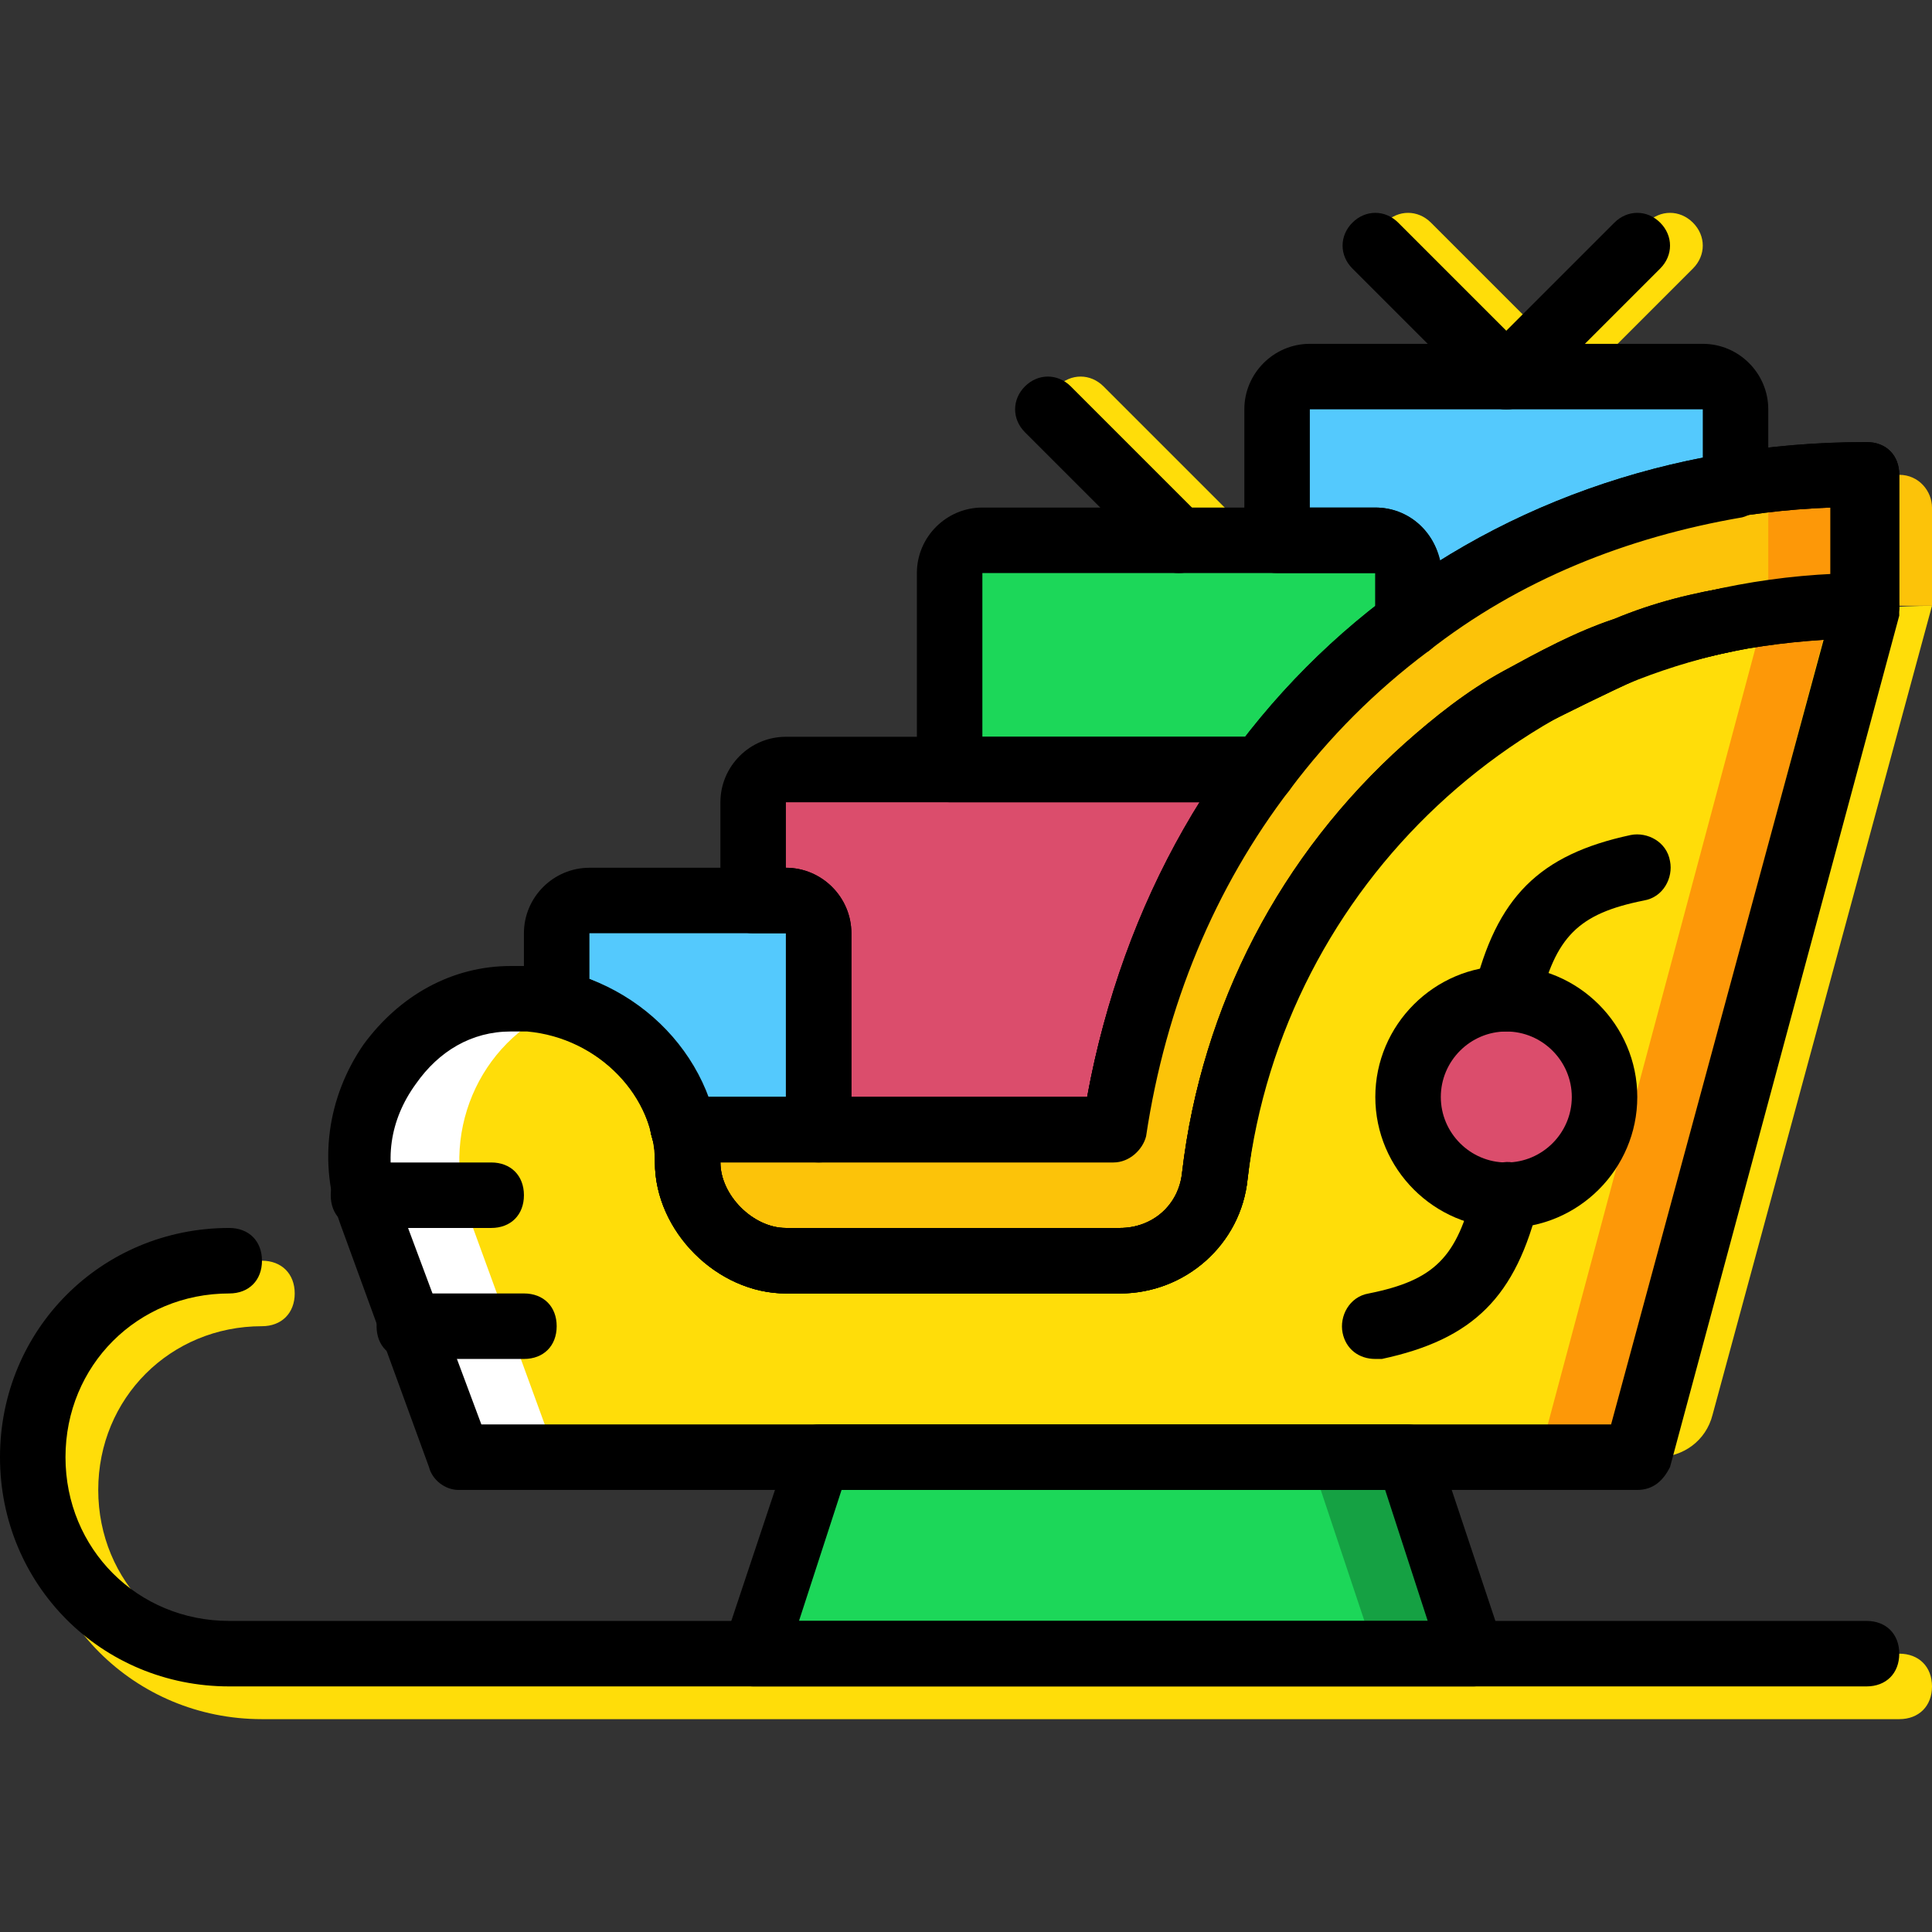 <?xml version="1.0" encoding="iso-8859-1"?>
<!-- Uploaded to: SVG Repo, www.svgrepo.com, Generator: SVG Repo Mixer Tools -->
<svg height="800px" width="800px" version="1.1" id="Layer_1" xmlns="http://www.w3.org/2000/svg" xmlns:xlink="http://www.w3.org/1999/xlink" 
	 viewBox="0 0 512 512" xml:space="preserve">
<rect x="0" y="0" width="512" height="512" fill="#333333" stroke="none"/>
<g transform="translate(1 1)">
	<g>
		<path style="fill:#FFDD09;" d="M320.085,150.864c-2.603,0-4.339-0.868-6.075-2.603l-34.712-34.712
			c-3.471-3.471-3.471-8.678,0-12.149c3.471-3.471,8.678-3.471,12.149,0l34.712,34.712c3.471,3.471,3.471,8.678,0,12.149
			C324.424,149.997,322.688,150.864,320.085,150.864z"/>
		<path style="fill:#FFDD09;" d="M406.864,107.475c-2.603,0-4.339-0.868-6.075-2.603l-34.712-34.712
			c-3.471-3.471-3.471-8.678,0-12.149c3.471-3.471,8.678-3.471,12.149,0l34.712,34.712c3.471,3.471,3.471,8.678,0,12.149
			C411.203,106.607,409.468,107.475,406.864,107.475z"/>
		<path style="fill:#FFDD09;" d="M406.864,107.475c-2.603,0-4.339-0.868-6.075-2.603c-3.471-3.471-3.471-8.678,0-12.149
			l34.712-34.712c3.471-3.471,8.678-3.471,12.149,0c3.471,3.471,3.471,8.678,0,12.149l-34.712,34.712
			C411.203,106.607,409.468,107.475,406.864,107.475z"/>
		<path style="fill:#FFDD09;" d="M502.322,454.593H68.424c-33.844,0-60.746-26.902-60.746-60.746s26.902-60.746,60.746-60.746
			c5.207,0,8.678,3.471,8.678,8.678c0,5.207-3.471,8.678-8.678,8.678c-24.298,0-43.39,19.092-43.39,43.39
			c0,24.298,19.092,43.39,43.39,43.39h433.898c5.207,0,8.678,3.471,8.678,8.678S507.529,454.593,502.322,454.593z"/>
	</g>
	<polygon style="fill:#1CD759;" points="389.508,437.237 372.153,385.169 215.949,385.169 198.593,437.237 	"/>
	<polygon style="fill:#15A143;" points="372.153,385.169 346.119,385.169 363.475,437.237 389.508,437.237 	"/>
	<path style="fill:#54C9FD;" d="M180.369,298.39h35.58v-52.068c0-5.207-3.471-8.678-8.678-8.678h-52.068
		c-5.207,0-8.678,3.471-8.678,8.678v19.092C163.014,268.885,176.898,281.902,180.369,298.39"/>
	<path style="fill:#DB4D6C;" d="M215.949,298.39h78.102c6.075-36.447,19.959-68.556,39.919-95.458H207.271
		c-5.207,0-8.678,3.471-8.678,8.678v26.034h8.678c5.207,0,8.678,3.471,8.678,8.678V298.39z"/>
	<path style="fill:#54C9FD;" d="M372.153,164.749c25.166-19.092,54.671-31.241,86.78-36.447v-20.827
		c0-5.207-3.471-8.678-8.678-8.678H346.119c-5.207,0-8.678,3.471-8.678,8.678v34.712h26.034c5.207,0,8.678,3.471,8.678,8.678
		V164.749z"/>
	<path style="fill:#1CD759;" d="M372.153,164.749v-13.885c0-5.207-3.471-8.678-8.678-8.678H259.339
		c-5.207,0-8.678,3.471-8.678,8.678v52.068h83.308C345.251,188.18,357.4,175.163,372.153,164.749"/>
	<path id="SVGCleanerId_0" style="fill:#FCC309;" d="M294.051,298.39H180.369c0.868,2.603,0.868,6.075,0.868,8.678
		c0,13.017,13.017,26.034,26.034,26.034h88.515c13.017,0,24.298-9.546,25.166-22.563c5.207-43.39,26.034-80.705,56.407-107.607
		c7.81-6.942,15.62-13.017,25.166-18.224c8.678-5.207,18.224-9.546,27.77-13.885c9.546-3.471,19.959-6.942,30.373-8.678
		c10.414-1.736,21.695-2.603,32.976-2.603v-34.712C392.112,124.831,310.539,194.254,294.051,298.39"/>
	<g>
		<path id="SVGCleanerId_0_1_" style="fill:#FCC309;" d="M294.051,298.39H180.369c0.868,2.603,0.868,6.075,0.868,8.678
			c0,13.017,13.017,26.034,26.034,26.034h88.515c13.017,0,24.298-9.546,25.166-22.563c5.207-43.39,26.034-80.705,56.407-107.607
			c7.81-6.942,15.62-13.017,25.166-18.224c8.678-5.207,18.224-9.546,27.77-13.885c9.546-3.471,19.959-6.942,30.373-8.678
			c10.414-1.736,21.695-2.603,32.976-2.603v-34.712C392.112,124.831,310.539,194.254,294.051,298.39"/>
	</g>
	<path style="fill:#FD9808;" d="M493.644,159.542v-34.712c-8.678,0-17.356,0.868-26.034,1.736v32.976H493.644z"/>
	<path style="fill:#FFDD09;" d="M181.237,307.068c0-22.563-19.092-40.786-41.654-43.39c-1.736,0-3.471,0-5.207,0
		c-28.637,0.868-46.861,30.373-38.183,57.275l24.298,64.217h312.407l60.746-225.627c-89.383,0-162.278,65.085-172.692,150.997
		c-0.868,13.017-12.149,22.563-25.166,22.563h-88.515C194.254,333.102,181.237,320.085,181.237,307.068"/>
	<path style="fill:#FFFFFF;" d="M149.129,265.414c-2.603-0.868-6.075-1.736-9.546-1.736c-1.736,0-3.471,0-5.207,0
		c-28.637,0.868-46.861,30.373-38.183,57.275l24.298,64.217h26.034l-23.431-64.217C115.285,297.522,127.434,273.224,149.129,265.414
		"/>
	<path style="fill:#FD9808;" d="M466.742,161.278l-59.878,223.892h26.034l60.746-225.627
		C484.966,159.542,475.42,160.41,466.742,161.278"/>
	<path style="fill:#FCC309;" d="M511,159.542v-26.034c0-4.339-3.471-8.678-8.678-8.678c-6.075,0-12.149,0.868-17.356,1.736v32.976
		H511z"/>
	<path style="fill:#FFDD09;" d="M484.098,161.278L424.22,385.169h13.885c6.942,0,13.017-4.339,14.753-11.281L511,159.542
		C502.322,159.542,492.776,160.41,484.098,161.278"/>
	<path style="fill:#DB4D6C;" d="M424.22,289.712c0-14.753-11.281-26.034-26.034-26.034c-14.753,0-26.034,11.281-26.034,26.034
		c0,14.753,11.281,26.034,26.034,26.034C412.939,315.746,424.22,304.464,424.22,289.712"/>
	<path d="M389.508,445.915H198.593c-2.603,0-5.207-1.736-6.942-3.471c-1.736-1.736-1.736-5.207-0.868-7.81l17.356-52.068
		c0.868-3.471,4.339-6.075,7.81-6.075h156.203c3.471,0,6.942,2.603,7.81,6.075l17.356,52.068c0.868,2.603,0.868,5.207-0.868,7.81
		C394.715,444.18,392.112,445.915,389.508,445.915z M210.742,428.559h166.617l-11.281-34.712H222.024L210.742,428.559z"/>
	<path d="M493.644,445.915H59.746C25.902,445.915-1,419.014-1,385.169s26.902-60.746,60.746-60.746c5.207,0,8.678,3.471,8.678,8.678
		c0,5.207-3.471,8.678-8.678,8.678c-24.298,0-43.39,19.092-43.39,43.39s19.092,43.39,43.39,43.39h433.898
		c5.207,0,8.678,3.471,8.678,8.678C502.322,442.444,498.851,445.915,493.644,445.915z"/>
	<path d="M432.898,393.847H120.492c-3.471,0-6.942-2.603-7.81-6.075l-23.431-64.217c-6.075-16.488-3.471-33.844,6.075-47.729
		C104.871,262.81,118.756,255,134.376,255c1.736,0,4.339,0,6.075,0c27.769,2.603,49.464,25.166,49.464,52.068
		c0,8.678,8.678,17.356,17.356,17.356h88.515c8.678,0,15.62-6.075,16.488-14.753c10.414-90.251,88.515-158.807,181.369-158.807
		c2.603,0,5.207,0.868,6.942,3.471c1.736,1.736,1.736,5.207,1.736,7.81l-60.746,225.627
		C439.841,391.244,437.237,393.847,432.898,393.847z M126.566,376.492h299.39l56.407-208.271
		c-78.97,5.207-143.186,65.085-152.732,143.186c-1.736,17.356-16.488,30.373-33.844,30.373h-88.515
		c-18.224,0-34.712-16.488-34.712-34.712c0-17.356-14.753-32.976-33.844-34.712c-1.736,0-2.603,0-4.339,0
		c-10.414,0-19.092,5.207-25.166,13.885c-6.942,9.546-8.678,20.827-4.339,32.108L126.566,376.492z"/>
	<path d="M398.186,324.424c-19.092,0-34.712-15.62-34.712-34.712c0-19.092,15.62-34.712,34.712-34.712
		c19.092,0,34.712,15.62,34.712,34.712C432.898,308.803,417.278,324.424,398.186,324.424z M398.186,272.356
		c-9.546,0-17.356,7.81-17.356,17.356c0,9.546,7.81,17.356,17.356,17.356s17.356-7.81,17.356-17.356
		C415.542,280.166,407.732,272.356,398.186,272.356z"/>
	<path d="M398.186,272.356c-0.868,0-1.736,0-1.736,0c-4.339-0.868-7.81-6.075-6.942-10.414
		c6.075-25.166,17.356-36.447,41.654-41.654c4.339-0.868,9.546,1.736,10.414,6.942c0.868,4.339-1.736,9.546-6.942,10.414
		c-17.356,3.471-23.431,9.546-27.77,27.77C405.997,269.753,402.525,272.356,398.186,272.356z"/>
	<path d="M363.475,359.136c-4.339,0-7.81-2.603-8.678-6.942c-0.868-4.339,1.736-9.546,6.942-10.414
		c17.356-3.471,23.431-9.546,27.77-27.77c0.868-4.339,6.075-7.81,10.414-6.942c4.339,0.868,7.81,6.075,6.942,10.414
		c-6.075,25.166-17.356,36.447-41.654,41.654C364.342,359.136,364.342,359.136,363.475,359.136z"/>
	<path d="M311.407,150.864c-2.603,0-4.339-0.868-6.075-2.603l-34.712-34.712c-3.471-3.471-3.471-8.678,0-12.149
		c3.471-3.471,8.678-3.471,12.149,0l34.712,34.712c3.471,3.471,3.471,8.678,0,12.149
		C315.746,149.997,314.01,150.864,311.407,150.864z"/>
	<path d="M398.186,107.475c-2.603,0-4.339-0.868-6.075-2.603L357.4,70.159c-3.471-3.471-3.471-8.678,0-12.149
		c3.471-3.471,8.678-3.471,12.149,0l34.712,34.712c3.471,3.471,3.471,8.678,0,12.149
		C402.525,106.607,400.79,107.475,398.186,107.475z"/>
	<path d="M398.186,107.475c-2.603,0-4.339-0.868-6.075-2.603c-3.471-3.471-3.471-8.678,0-12.149l34.712-34.712
		c3.471-3.471,8.678-3.471,12.149,0c3.471,3.471,3.471,8.678,0,12.149l-34.712,34.712
		C402.525,106.607,400.79,107.475,398.186,107.475z"/>
	<path id="SVGCleanerId_1" d="M295.786,341.78h-88.515c-18.224,0-34.712-16.488-34.712-34.712c0-2.603,0-4.339-0.868-6.942
		c-0.868-2.603,0-5.207,1.736-6.942c1.736-1.736,4.339-3.471,6.942-3.471h106.739C306.2,185.576,388.641,116.153,493.644,116.153
		c5.207,0,8.678,3.471,8.678,8.678v34.712c0,5.207-3.471,8.678-8.678,8.678c-10.414,0-20.827,0.868-31.241,2.603
		c-9.546,1.736-19.959,4.339-28.637,7.81c-9.546,4.339-18.224,8.678-26.902,13.017c-8.678,5.207-16.488,10.414-23.431,17.356
		c-30.373,26.034-49.464,62.481-53.803,102.4C327.895,328.763,313.142,341.78,295.786,341.78z M189.915,307.068
		c0,8.678,8.678,17.356,17.356,17.356h88.515c8.678,0,15.62-6.075,16.488-14.753c5.207-44.258,26.034-84.176,59.01-113.681
		c7.81-6.942,16.488-13.885,26.034-19.092c9.546-5.207,19.092-10.414,29.505-13.885c10.414-4.339,20.827-6.942,32.108-8.678
		c8.678-1.736,17.356-2.603,25.166-2.603v-18.224c-93.722,3.471-166.617,69.424-182.237,165.749
		c-0.868,4.339-4.339,6.942-8.678,6.942H189.915V307.068z"/>
	<path d="M215.949,307.068h-35.58c-4.339,0-7.81-2.603-8.678-6.942c-2.603-13.017-13.885-23.431-26.902-26.902
		c-3.471-0.868-6.942-4.339-6.942-8.678v-18.224c0-9.546,7.81-17.356,17.356-17.356h52.068c9.546,0,17.356,7.81,17.356,17.356
		v52.068C224.627,303.597,221.156,307.068,215.949,307.068z M186.444,289.712h20.827v-43.39h-52.068v12.149
		C169.956,264.546,181.237,275.827,186.444,289.712z"/>
	<path d="M333.969,211.61h-83.308c-5.207,0-8.678-3.471-8.678-8.678v-52.068c0-9.546,7.81-17.356,17.356-17.356h104.136
		c9.546,0,17.356,7.81,17.356,17.356v13.885c0,2.603-0.868,5.207-3.471,6.942c-13.885,10.414-26.034,22.563-36.447,36.447
		C339.176,210.742,336.573,211.61,333.969,211.61z M259.339,194.254h70.292c10.414-13.017,21.695-24.298,33.844-33.844v-9.546
		H259.339V194.254z M372.153,164.749L372.153,164.749L372.153,164.749z"/>
	<g>
		<path id="SVGCleanerId_1_1_" d="M295.786,341.78h-88.515c-18.224,0-34.712-16.488-34.712-34.712c0-2.603,0-4.339-0.868-6.942
			c-0.868-2.603,0-5.207,1.736-6.942c1.736-1.736,4.339-3.471,6.942-3.471h106.739C306.2,185.576,388.641,116.153,493.644,116.153
			c5.207,0,8.678,3.471,8.678,8.678v34.712c0,5.207-3.471,8.678-8.678,8.678c-10.414,0-20.827,0.868-31.241,2.603
			c-9.546,1.736-19.959,4.339-28.637,7.81c-9.546,4.339-18.224,8.678-26.902,13.017c-8.678,5.207-16.488,10.414-23.431,17.356
			c-30.373,26.034-49.464,62.481-53.803,102.4C327.895,328.763,313.142,341.78,295.786,341.78z M189.915,307.068
			c0,8.678,8.678,17.356,17.356,17.356h88.515c8.678,0,15.62-6.075,16.488-14.753c5.207-44.258,26.034-84.176,59.01-113.681
			c7.81-6.942,16.488-13.885,26.034-19.092c9.546-5.207,19.092-10.414,29.505-13.885c10.414-4.339,20.827-6.942,32.108-8.678
			c8.678-1.736,17.356-2.603,25.166-2.603v-18.224c-93.722,3.471-166.617,69.424-182.237,165.749
			c-0.868,4.339-4.339,6.942-8.678,6.942H189.915V307.068z"/>
	</g>
	<path d="M372.153,173.427c-1.736,0-2.603,0-3.471-0.868c-2.603-1.736-5.207-4.339-5.207-7.81v-13.885h-26.034
		c-5.207,0-8.678-3.471-8.678-8.678v-34.712c0-9.546,7.81-17.356,17.356-17.356h104.136c9.546,0,17.356,7.81,17.356,17.356v19.959
		c0,4.339-3.471,7.81-6.942,8.678c-30.373,5.207-59.01,16.488-83.309,35.58C375.624,172.559,373.888,173.427,372.153,173.427z
		 M346.119,133.508h17.356c8.678,0,15.62,6.075,17.356,14.753c20.827-13.017,44.258-22.563,69.424-27.769v-13.017H346.119V133.508z"
		/>
	<path d="M294.051,307.068h-78.102c-5.207,0-8.678-3.471-8.678-8.678v-52.068h-8.678c-5.207,0-8.678-3.471-8.678-8.678V211.61
		c0-9.546,7.81-17.356,17.356-17.356h126.698c3.471,0,6.075,1.736,7.81,5.207c1.736,3.471,0.868,6.075-0.868,8.678
		c-19.959,26.034-32.976,57.275-38.183,91.986C301.861,303.597,298.39,307.068,294.051,307.068z M224.627,289.712h62.481
		c5.207-28.637,15.62-54.671,30.373-78.102h-110.21v17.356c9.546,0,17.356,7.81,17.356,17.356V289.712z"/>
	<path d="M137.847,359.136h-30.373c-5.207,0-8.678-3.471-8.678-8.678c0-5.207,3.471-8.678,8.678-8.678h30.373
		c5.207,0,8.678,3.471,8.678,8.678C146.525,355.664,143.054,359.136,137.847,359.136z"/>
	<path d="M129.169,324.424H95.325c-5.207,0-8.678-3.471-8.678-8.678s3.471-8.678,8.678-8.678h33.844
		c5.207,0,8.678,3.471,8.678,8.678S134.376,324.424,129.169,324.424z"/>
</g>
</svg>